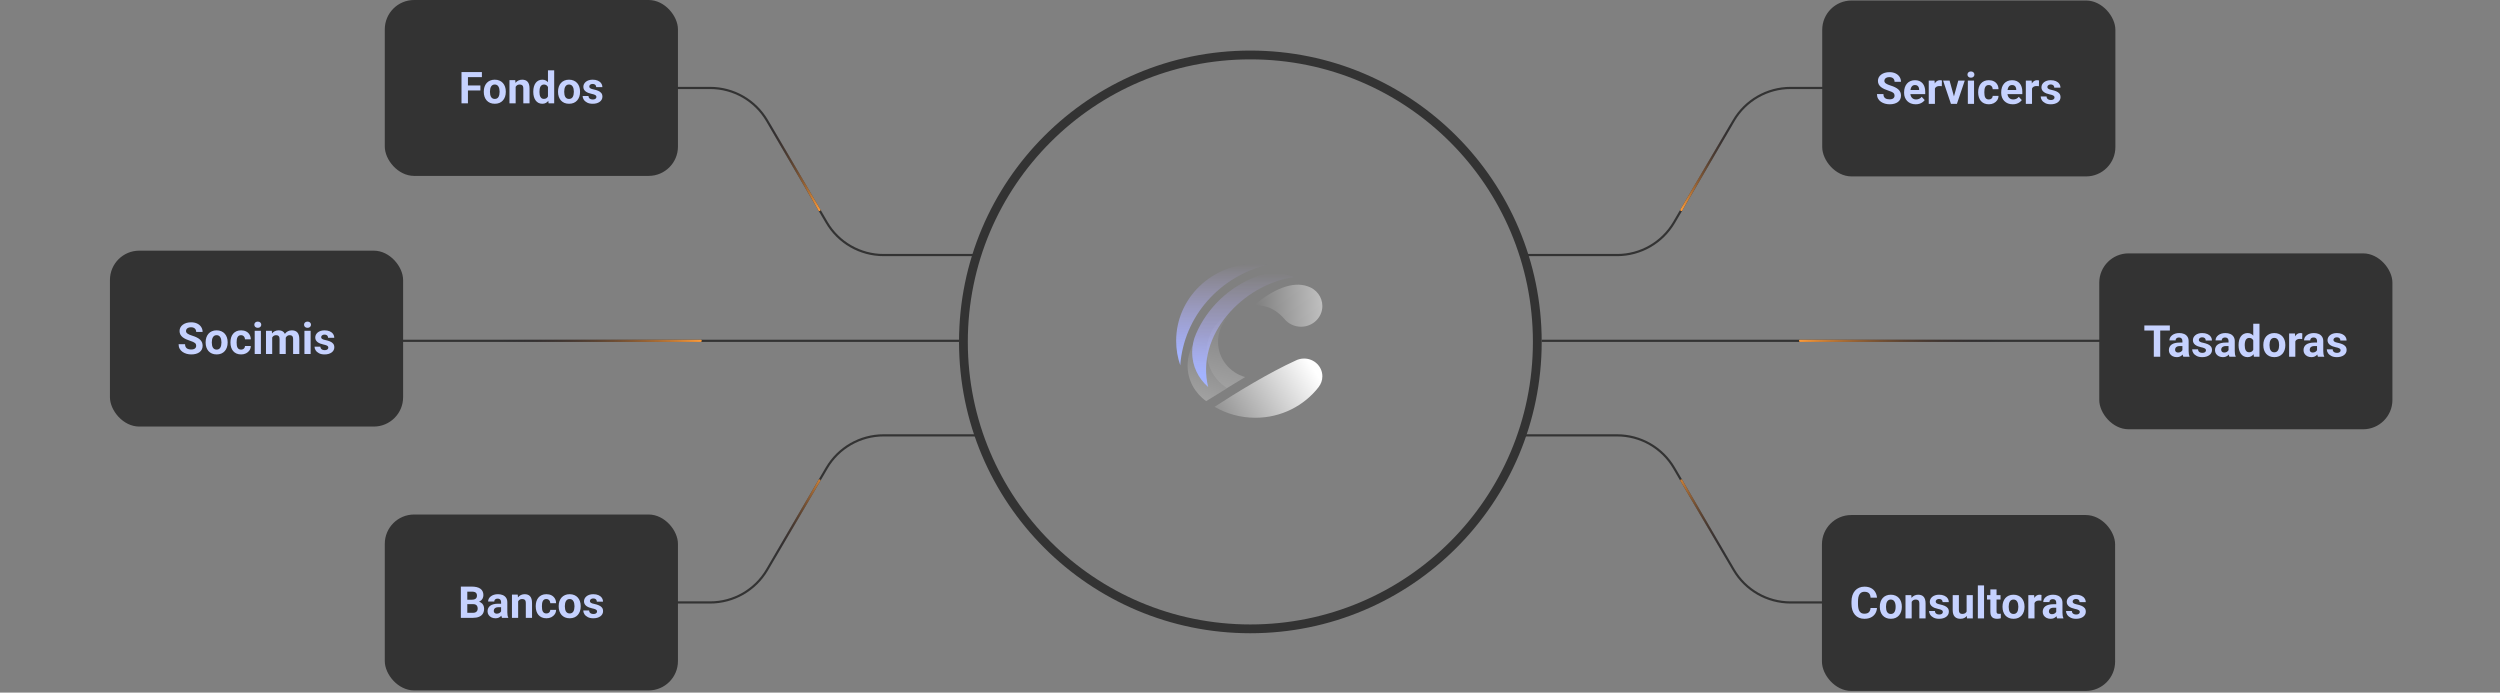 <?xml version="1.0" encoding="UTF-8"?>
<svg xmlns="http://www.w3.org/2000/svg" width="1137" height="315" viewBox="0 0 1137 315" fill="none">
  <rect x="0" y="0" width="1137" height="315" fill="#808080" stroke="none"/>
  <circle cx="568.664" cy="155.5" r="130.5" stroke="#333333" stroke-width="4"></circle>
  <path d="M599.698 176.051C600.774 174.69 601.412 172.987 601.412 171.139C601.412 166.68 597.69 163.064 593.1 163.064C591.735 163.064 590.447 163.384 589.31 163.951C577.144 169.494 562.478 178.431 552.391 185.014C557.807 188.179 564.151 189.999 570.933 189.999C582.695 189.999 593.142 184.522 599.716 176.049C599.716 176.049 599.71 176.05 599.698 176.051Z" fill="url(#paint0_linear_14181_457)"></path>
  <path opacity="0.5" d="M584.07 144.977C585.845 147.181 588.609 148.598 591.712 148.598C597.069 148.598 601.41 144.38 601.41 139.177C601.41 135.044 598.671 131.532 594.858 130.263C587.769 127.675 578.926 131.677 570.238 138.842H570.449C573.376 138.839 578.62 138.831 584.07 144.977Z" fill="url(#paint1_linear_14181_457)"></path>
  <path opacity="0.3" d="M558.051 176.598C552.459 173.018 548.768 166.863 548.768 159.871C548.768 155.287 550.354 151.064 553.022 147.689C545.452 150.651 540.109 157.849 540.109 166.263C540.109 172.911 543.444 178.8 548.578 182.442L558.051 176.598Z" fill="url(#paint2_linear_14181_457)"></path>
  <path opacity="0.3" d="M557.982 176.55C552.43 172.964 548.773 166.832 548.773 159.87C548.773 150.995 554.72 143.471 562.952 140.847C557.601 143.665 553.969 149.169 553.969 155.497C553.969 163.071 559.174 169.464 566.298 171.485L557.982 176.55Z" fill="url(#paint3_linear_14181_457)"></path>
  <path d="M576.559 120.424C574.727 120.145 572.848 120 570.935 120C551.041 120 534.914 135.666 534.914 154.991C534.914 158.887 535.57 162.634 536.78 166.135C538.413 143.857 554.832 125.549 576.559 120.424Z" fill="url(#paint4_linear_14181_457)"></path>
  <path d="M588.509 126.016C564.921 129.446 543.715 152.706 549.477 176.018C545.003 172.137 542.188 166.491 542.188 160.205C542.188 157.219 542.822 154.373 543.969 151.796C549.089 139.999 558.91 130.6 571.156 125.815C573.752 124.757 576.603 124.172 579.594 124.172C582.769 124.172 585.786 124.831 588.509 126.016Z" fill="url(#paint5_linear_14181_457)"></path>
  <path d="M216.164 40H322.966C333.618 40 343.472 45.649 348.854 54.842L375.974 101.158C381.356 110.351 391.21 116 401.863 116H444.164" stroke="#333333"></path>
  <path d="M216.164 274H322.966C333.618 274 343.472 268.351 348.854 259.158L375.974 212.842C381.356 203.649 391.21 198 401.863 198H444.164" stroke="#333333"></path>
  <path d="M52 155L436.164 155" stroke="#333333"></path>
  <path d="M372.664 95.5L350.164 57" stroke="url(#paint6_linear_14181_457)" stroke-linecap="round"></path>
  <path d="M372.664 218.5L348.664 259.5" stroke="url(#paint7_linear_14181_457)" stroke-linecap="round"></path>
  <path d="M318.664 155L226.664 155" stroke="url(#paint8_linear_14181_457)" stroke-linecap="round"></path>
  <rect x="175" width="133.333" height="80" rx="13.333" fill="#333333"></rect>
  <path d="M212.818 32.781V47H209.889V32.781H212.818ZM218.482 38.855V41.141H212.018V38.855H218.482ZM219.166 32.781V35.076H212.018V32.781H219.166ZM220.025 41.824V41.619C220.025 40.844 220.136 40.132 220.357 39.48C220.579 38.823 220.901 38.253 221.324 37.772C221.747 37.29 222.268 36.915 222.887 36.648C223.505 36.375 224.215 36.238 225.016 36.238C225.816 36.238 226.529 36.375 227.154 36.648C227.779 36.915 228.303 37.29 228.727 37.772C229.156 38.253 229.482 38.823 229.703 39.48C229.924 40.132 230.035 40.844 230.035 41.619V41.824C230.035 42.592 229.924 43.305 229.703 43.963C229.482 44.614 229.156 45.184 228.727 45.672C228.303 46.154 227.783 46.528 227.164 46.795C226.546 47.062 225.836 47.195 225.035 47.195C224.234 47.195 223.521 47.062 222.896 46.795C222.278 46.528 221.754 46.154 221.324 45.672C220.901 45.184 220.579 44.614 220.357 43.963C220.136 43.305 220.025 42.592 220.025 41.824ZM222.838 41.619V41.824C222.838 42.267 222.877 42.68 222.955 43.065C223.033 43.449 223.157 43.787 223.326 44.08C223.502 44.367 223.73 44.591 224.01 44.754C224.29 44.917 224.632 44.998 225.035 44.998C225.426 44.998 225.761 44.917 226.041 44.754C226.321 44.591 226.546 44.367 226.715 44.08C226.884 43.787 227.008 43.449 227.086 43.065C227.171 42.68 227.213 42.267 227.213 41.824V41.619C227.213 41.19 227.171 40.786 227.086 40.408C227.008 40.024 226.881 39.685 226.705 39.393C226.536 39.093 226.311 38.859 226.031 38.69C225.751 38.52 225.413 38.435 225.016 38.435C224.618 38.435 224.28 38.52 224 38.69C223.727 38.859 223.502 39.093 223.326 39.393C223.157 39.685 223.033 40.024 222.955 40.408C222.877 40.786 222.838 41.19 222.838 41.619ZM234.518 38.69V47H231.705V36.434H234.342L234.518 38.69ZM234.107 41.346H233.346C233.346 40.565 233.447 39.861 233.648 39.236C233.85 38.605 234.133 38.068 234.498 37.625C234.863 37.176 235.296 36.834 235.797 36.6C236.305 36.359 236.871 36.238 237.496 36.238C237.991 36.238 238.443 36.31 238.854 36.453C239.264 36.596 239.615 36.824 239.908 37.137C240.208 37.449 240.436 37.863 240.592 38.377C240.755 38.891 240.836 39.52 240.836 40.262V47H238.004V40.252C238.004 39.783 237.939 39.419 237.809 39.158C237.678 38.898 237.486 38.715 237.232 38.611C236.985 38.501 236.679 38.445 236.314 38.445C235.937 38.445 235.608 38.52 235.328 38.67C235.055 38.82 234.827 39.028 234.645 39.295C234.469 39.555 234.335 39.861 234.244 40.213C234.153 40.565 234.107 40.942 234.107 41.346ZM249.215 44.695V32H252.047V47H249.498L249.215 44.695ZM242.535 41.844V41.639C242.535 40.831 242.626 40.099 242.809 39.441C242.991 38.777 243.258 38.208 243.609 37.732C243.961 37.257 244.394 36.889 244.908 36.629C245.423 36.368 246.008 36.238 246.666 36.238C247.285 36.238 247.825 36.368 248.287 36.629C248.756 36.889 249.153 37.26 249.479 37.742C249.811 38.217 250.077 38.781 250.279 39.432C250.481 40.076 250.628 40.783 250.719 41.551V42C250.628 42.736 250.481 43.419 250.279 44.051C250.077 44.682 249.811 45.236 249.479 45.711C249.153 46.18 248.756 46.544 248.287 46.805C247.818 47.065 247.271 47.195 246.646 47.195C245.989 47.195 245.403 47.062 244.889 46.795C244.381 46.528 243.951 46.154 243.6 45.672C243.255 45.19 242.991 44.624 242.809 43.973C242.626 43.322 242.535 42.612 242.535 41.844ZM245.348 41.639V41.844C245.348 42.28 245.38 42.687 245.445 43.065C245.517 43.442 245.631 43.777 245.787 44.07C245.95 44.357 246.158 44.581 246.412 44.744C246.673 44.9 246.988 44.978 247.359 44.978C247.841 44.978 248.238 44.871 248.551 44.656C248.863 44.435 249.101 44.132 249.264 43.748C249.433 43.364 249.531 42.921 249.557 42.42V41.141C249.537 40.73 249.479 40.363 249.381 40.037C249.29 39.705 249.153 39.422 248.971 39.188C248.795 38.953 248.574 38.771 248.307 38.641C248.046 38.51 247.737 38.445 247.379 38.445C247.014 38.445 246.702 38.53 246.441 38.699C246.181 38.862 245.969 39.087 245.807 39.373C245.65 39.66 245.533 39.998 245.455 40.389C245.383 40.773 245.348 41.19 245.348 41.639ZM253.795 41.824V41.619C253.795 40.844 253.906 40.132 254.127 39.48C254.348 38.823 254.671 38.253 255.094 37.772C255.517 37.29 256.038 36.915 256.656 36.648C257.275 36.375 257.984 36.238 258.785 36.238C259.586 36.238 260.299 36.375 260.924 36.648C261.549 36.915 262.073 37.29 262.496 37.772C262.926 38.253 263.251 38.823 263.473 39.48C263.694 40.132 263.805 40.844 263.805 41.619V41.824C263.805 42.592 263.694 43.305 263.473 43.963C263.251 44.614 262.926 45.184 262.496 45.672C262.073 46.154 261.552 46.528 260.934 46.795C260.315 47.062 259.605 47.195 258.805 47.195C258.004 47.195 257.291 47.062 256.666 46.795C256.048 46.528 255.523 46.154 255.094 45.672C254.671 45.184 254.348 44.614 254.127 43.963C253.906 43.305 253.795 42.592 253.795 41.824ZM256.607 41.619V41.824C256.607 42.267 256.646 42.68 256.725 43.065C256.803 43.449 256.926 43.787 257.096 44.08C257.271 44.367 257.499 44.591 257.779 44.754C258.059 44.917 258.401 44.998 258.805 44.998C259.195 44.998 259.531 44.917 259.811 44.754C260.09 44.591 260.315 44.367 260.484 44.08C260.654 43.787 260.777 43.449 260.855 43.065C260.94 42.68 260.982 42.267 260.982 41.824V41.619C260.982 41.19 260.94 40.786 260.855 40.408C260.777 40.024 260.65 39.685 260.475 39.393C260.305 39.093 260.081 38.859 259.801 38.69C259.521 38.52 259.182 38.435 258.785 38.435C258.388 38.435 258.049 38.52 257.77 38.69C257.496 38.859 257.271 39.093 257.096 39.393C256.926 39.685 256.803 40.024 256.725 40.408C256.646 40.786 256.607 41.19 256.607 41.619ZM271.246 44.08C271.246 43.878 271.188 43.696 271.07 43.533C270.953 43.37 270.735 43.221 270.416 43.084C270.104 42.941 269.651 42.81 269.059 42.693C268.525 42.576 268.027 42.43 267.564 42.254C267.109 42.072 266.712 41.853 266.373 41.6C266.041 41.346 265.781 41.046 265.592 40.701C265.403 40.35 265.309 39.949 265.309 39.5C265.309 39.057 265.403 38.641 265.592 38.25C265.787 37.859 266.064 37.514 266.422 37.215C266.786 36.909 267.229 36.671 267.75 36.502C268.277 36.326 268.87 36.238 269.527 36.238C270.445 36.238 271.233 36.385 271.891 36.678C272.555 36.971 273.062 37.374 273.414 37.889C273.772 38.397 273.951 38.976 273.951 39.627H271.139C271.139 39.353 271.08 39.109 270.963 38.895C270.852 38.673 270.676 38.501 270.436 38.377C270.201 38.247 269.895 38.182 269.518 38.182C269.205 38.182 268.935 38.237 268.707 38.348C268.479 38.452 268.303 38.595 268.18 38.777C268.062 38.953 268.004 39.148 268.004 39.363C268.004 39.526 268.036 39.672 268.102 39.803C268.173 39.926 268.287 40.04 268.443 40.145C268.6 40.249 268.801 40.346 269.049 40.438C269.303 40.522 269.615 40.6 269.986 40.672C270.748 40.828 271.428 41.033 272.027 41.287C272.626 41.535 273.102 41.873 273.453 42.303C273.805 42.726 273.98 43.283 273.98 43.973C273.98 44.441 273.876 44.871 273.668 45.262C273.46 45.652 273.16 45.994 272.77 46.287C272.379 46.574 271.91 46.798 271.363 46.961C270.823 47.117 270.214 47.195 269.537 47.195C268.554 47.195 267.721 47.02 267.037 46.668C266.36 46.316 265.846 45.87 265.494 45.33C265.149 44.783 264.977 44.223 264.977 43.65H267.643C267.656 44.035 267.753 44.344 267.936 44.578C268.124 44.812 268.362 44.982 268.648 45.086C268.941 45.19 269.257 45.242 269.596 45.242C269.96 45.242 270.263 45.193 270.504 45.096C270.745 44.992 270.927 44.855 271.051 44.685C271.181 44.51 271.246 44.308 271.246 44.08Z" fill="#C6D2FF"></path>
  <rect x="50" y="114" width="133.333" height="80" rx="13.333" fill="#333333"></rect>
  <path d="M89.225 157.279C89.225 157.025 89.186 156.798 89.107 156.596C89.036 156.387 88.899 156.199 88.697 156.029C88.495 155.854 88.212 155.681 87.848 155.512C87.483 155.342 87.011 155.167 86.432 154.984C85.787 154.776 85.175 154.542 84.596 154.281C84.023 154.021 83.515 153.718 83.072 153.373C82.636 153.021 82.291 152.615 82.037 152.152C81.79 151.69 81.666 151.153 81.666 150.541C81.666 149.949 81.796 149.411 82.057 148.93C82.317 148.441 82.682 148.025 83.15 147.68C83.619 147.328 84.172 147.058 84.811 146.869C85.455 146.68 86.162 146.586 86.93 146.586C87.978 146.586 88.893 146.775 89.674 147.152C90.455 147.53 91.061 148.048 91.49 148.705C91.926 149.363 92.144 150.115 92.144 150.961H89.234C89.234 150.544 89.147 150.18 88.971 149.867C88.801 149.548 88.541 149.298 88.189 149.115C87.844 148.933 87.408 148.842 86.881 148.842C86.373 148.842 85.95 148.92 85.611 149.076C85.273 149.226 85.019 149.431 84.85 149.691C84.68 149.945 84.596 150.232 84.596 150.551C84.596 150.792 84.654 151.01 84.772 151.205C84.895 151.4 85.078 151.583 85.318 151.752C85.559 151.921 85.856 152.081 86.207 152.23C86.559 152.38 86.966 152.527 87.428 152.67C88.203 152.904 88.883 153.168 89.469 153.461C90.061 153.754 90.556 154.083 90.953 154.447C91.35 154.812 91.65 155.225 91.852 155.688C92.053 156.15 92.154 156.674 92.154 157.26C92.154 157.878 92.034 158.432 91.793 158.92C91.552 159.408 91.204 159.822 90.748 160.16C90.292 160.499 89.749 160.756 89.117 160.932C88.486 161.107 87.779 161.195 86.998 161.195C86.295 161.195 85.602 161.104 84.918 160.922C84.234 160.733 83.613 160.45 83.053 160.072C82.499 159.695 82.057 159.213 81.725 158.627C81.393 158.041 81.227 157.348 81.227 156.547H84.166C84.166 156.99 84.234 157.364 84.371 157.67C84.508 157.976 84.7 158.223 84.947 158.412C85.201 158.601 85.501 158.738 85.846 158.822C86.197 158.907 86.581 158.949 86.998 158.949C87.506 158.949 87.922 158.878 88.248 158.734C88.58 158.591 88.824 158.393 88.981 158.139C89.143 157.885 89.225 157.598 89.225 157.279ZM93.522 155.824V155.619C93.522 154.844 93.632 154.132 93.853 153.48C94.075 152.823 94.397 152.253 94.82 151.771C95.243 151.29 95.764 150.915 96.383 150.648C97.001 150.375 97.711 150.238 98.512 150.238C99.312 150.238 100.025 150.375 100.65 150.648C101.275 150.915 101.799 151.29 102.223 151.771C102.652 152.253 102.978 152.823 103.199 153.48C103.421 154.132 103.531 154.844 103.531 155.619V155.824C103.531 156.592 103.421 157.305 103.199 157.963C102.978 158.614 102.652 159.184 102.223 159.672C101.799 160.154 101.279 160.528 100.66 160.795C100.042 161.062 99.332 161.195 98.531 161.195C97.731 161.195 97.018 161.062 96.393 160.795C95.774 160.528 95.25 160.154 94.82 159.672C94.397 159.184 94.075 158.614 93.853 157.963C93.632 157.305 93.522 156.592 93.522 155.824ZM96.334 155.619V155.824C96.334 156.267 96.373 156.68 96.451 157.064C96.529 157.449 96.653 157.787 96.822 158.08C96.998 158.367 97.226 158.591 97.506 158.754C97.786 158.917 98.128 158.998 98.531 158.998C98.922 158.998 99.257 158.917 99.537 158.754C99.817 158.591 100.042 158.367 100.211 158.08C100.38 157.787 100.504 157.449 100.582 157.064C100.667 156.68 100.709 156.267 100.709 155.824V155.619C100.709 155.189 100.667 154.786 100.582 154.408C100.504 154.024 100.377 153.686 100.201 153.393C100.032 153.093 99.807 152.859 99.527 152.689C99.247 152.52 98.909 152.436 98.512 152.436C98.115 152.436 97.776 152.52 97.496 152.689C97.223 152.859 96.998 153.093 96.822 153.393C96.653 153.686 96.529 154.024 96.451 154.408C96.373 154.786 96.334 155.189 96.334 155.619ZM109.625 158.998C109.97 158.998 110.276 158.933 110.543 158.803C110.81 158.666 111.018 158.477 111.168 158.236C111.324 157.989 111.406 157.699 111.412 157.367H114.059C114.052 158.109 113.854 158.77 113.463 159.35C113.072 159.923 112.548 160.375 111.891 160.707C111.233 161.033 110.497 161.195 109.684 161.195C108.863 161.195 108.147 161.059 107.535 160.785C106.93 160.512 106.425 160.134 106.021 159.652C105.618 159.164 105.315 158.598 105.113 157.953C104.911 157.302 104.811 156.605 104.811 155.863V155.58C104.811 154.831 104.911 154.135 105.113 153.49C105.315 152.839 105.618 152.273 106.021 151.791C106.425 151.303 106.93 150.922 107.535 150.648C108.141 150.375 108.85 150.238 109.664 150.238C110.53 150.238 111.288 150.404 111.939 150.736C112.597 151.068 113.111 151.544 113.482 152.162C113.86 152.774 114.052 153.5 114.059 154.34H111.412C111.406 153.988 111.331 153.669 111.188 153.383C111.051 153.096 110.849 152.868 110.582 152.699C110.322 152.523 109.999 152.436 109.615 152.436C109.205 152.436 108.87 152.523 108.609 152.699C108.349 152.868 108.147 153.103 108.004 153.402C107.861 153.695 107.76 154.031 107.701 154.408C107.649 154.779 107.623 155.17 107.623 155.58V155.863C107.623 156.273 107.649 156.667 107.701 157.045C107.753 157.423 107.851 157.758 107.994 158.051C108.144 158.344 108.349 158.575 108.609 158.744C108.87 158.913 109.208 158.998 109.625 158.998ZM118.658 150.434V161H115.836V150.434H118.658ZM115.66 147.68C115.66 147.27 115.803 146.931 116.09 146.664C116.376 146.397 116.76 146.264 117.242 146.264C117.717 146.264 118.098 146.397 118.385 146.664C118.678 146.931 118.824 147.27 118.824 147.68C118.824 148.09 118.678 148.428 118.385 148.695C118.098 148.962 117.717 149.096 117.242 149.096C116.76 149.096 116.376 148.962 116.09 148.695C115.803 148.428 115.66 148.09 115.66 147.68ZM123.795 152.621V161H120.973V150.434H123.619L123.795 152.621ZM123.404 155.346H122.623C122.623 154.61 122.711 153.933 122.887 153.314C123.069 152.689 123.333 152.149 123.678 151.693C124.029 151.231 124.462 150.873 124.977 150.619C125.491 150.365 126.087 150.238 126.764 150.238C127.232 150.238 127.662 150.31 128.053 150.453C128.443 150.59 128.779 150.808 129.059 151.107C129.345 151.4 129.566 151.785 129.723 152.26C129.879 152.729 129.957 153.292 129.957 153.949V161H127.145V154.262C127.145 153.78 127.079 153.409 126.949 153.148C126.819 152.888 126.633 152.706 126.393 152.602C126.158 152.497 125.875 152.445 125.543 152.445C125.178 152.445 124.859 152.52 124.586 152.67C124.319 152.82 124.098 153.028 123.922 153.295C123.746 153.555 123.616 153.861 123.531 154.213C123.447 154.564 123.404 154.942 123.404 155.346ZM129.693 155.023L128.688 155.15C128.688 154.46 128.772 153.819 128.941 153.227C129.117 152.634 129.374 152.113 129.713 151.664C130.058 151.215 130.484 150.867 130.992 150.619C131.5 150.365 132.086 150.238 132.75 150.238C133.258 150.238 133.72 150.313 134.137 150.463C134.553 150.606 134.908 150.837 135.201 151.156C135.501 151.469 135.729 151.879 135.885 152.387C136.048 152.895 136.129 153.516 136.129 154.252V161H133.307V154.252C133.307 153.764 133.242 153.393 133.111 153.139C132.988 152.878 132.805 152.699 132.564 152.602C132.33 152.497 132.05 152.445 131.725 152.445C131.386 152.445 131.09 152.514 130.836 152.65C130.582 152.781 130.37 152.963 130.201 153.197C130.032 153.432 129.905 153.705 129.82 154.018C129.736 154.324 129.693 154.659 129.693 155.023ZM141.275 150.434V161H138.453V150.434H141.275ZM138.277 147.68C138.277 147.27 138.421 146.931 138.707 146.664C138.993 146.397 139.378 146.264 139.859 146.264C140.335 146.264 140.715 146.397 141.002 146.664C141.295 146.931 141.441 147.27 141.441 147.68C141.441 148.09 141.295 148.428 141.002 148.695C140.715 148.962 140.335 149.096 139.859 149.096C139.378 149.096 138.993 148.962 138.707 148.695C138.421 148.428 138.277 148.09 138.277 147.68ZM149.312 158.08C149.312 157.878 149.254 157.696 149.137 157.533C149.02 157.37 148.801 157.221 148.482 157.084C148.17 156.941 147.717 156.811 147.125 156.693C146.591 156.576 146.093 156.43 145.631 156.254C145.175 156.072 144.778 155.854 144.439 155.6C144.107 155.346 143.847 155.046 143.658 154.701C143.469 154.35 143.375 153.949 143.375 153.5C143.375 153.057 143.469 152.641 143.658 152.25C143.854 151.859 144.13 151.514 144.488 151.215C144.853 150.909 145.296 150.671 145.816 150.502C146.344 150.326 146.936 150.238 147.594 150.238C148.512 150.238 149.299 150.385 149.957 150.678C150.621 150.971 151.129 151.374 151.48 151.889C151.839 152.396 152.018 152.976 152.018 153.627H149.205C149.205 153.354 149.146 153.109 149.029 152.895C148.919 152.673 148.743 152.501 148.502 152.377C148.268 152.247 147.962 152.182 147.584 152.182C147.271 152.182 147.001 152.237 146.773 152.348C146.546 152.452 146.37 152.595 146.246 152.777C146.129 152.953 146.07 153.148 146.07 153.363C146.07 153.526 146.103 153.673 146.168 153.803C146.24 153.926 146.354 154.04 146.51 154.145C146.666 154.249 146.868 154.346 147.115 154.438C147.369 154.522 147.682 154.6 148.053 154.672C148.814 154.828 149.495 155.033 150.094 155.287C150.693 155.535 151.168 155.873 151.52 156.303C151.871 156.726 152.047 157.283 152.047 157.973C152.047 158.441 151.943 158.871 151.734 159.262C151.526 159.652 151.227 159.994 150.836 160.287C150.445 160.574 149.977 160.798 149.43 160.961C148.889 161.117 148.281 161.195 147.604 161.195C146.62 161.195 145.787 161.02 145.104 160.668C144.426 160.316 143.912 159.87 143.561 159.33C143.215 158.783 143.043 158.223 143.043 157.65H145.709C145.722 158.035 145.82 158.344 146.002 158.578C146.191 158.812 146.428 158.982 146.715 159.086C147.008 159.19 147.324 159.242 147.662 159.242C148.027 159.242 148.329 159.193 148.57 159.096C148.811 158.992 148.993 158.855 149.117 158.686C149.247 158.51 149.312 158.308 149.312 158.08Z" fill="#C6D2FF"></path>
  <rect x="175" y="234" width="133.333" height="80" rx="13.333" fill="#333333"></rect>
  <path d="M215.162 274.76H211.51L211.49 272.748H214.557C215.097 272.748 215.54 272.68 215.885 272.543C216.23 272.4 216.487 272.195 216.656 271.928C216.832 271.654 216.92 271.322 216.92 270.932C216.92 270.489 216.835 270.131 216.666 269.857C216.503 269.584 216.246 269.385 215.895 269.262C215.549 269.138 215.104 269.076 214.557 269.076H212.525V281H209.596V266.781H214.557C215.383 266.781 216.122 266.859 216.773 267.016C217.431 267.172 217.988 267.41 218.443 267.729C218.899 268.048 219.247 268.451 219.488 268.939C219.729 269.421 219.85 269.994 219.85 270.658C219.85 271.244 219.716 271.785 219.449 272.279C219.189 272.774 218.775 273.178 218.209 273.49C217.649 273.803 216.917 273.975 216.012 274.008L215.162 274.76ZM215.035 281H210.709L211.852 278.715H215.035C215.549 278.715 215.969 278.633 216.295 278.471C216.62 278.301 216.861 278.074 217.018 277.787C217.174 277.501 217.252 277.172 217.252 276.801C217.252 276.384 217.18 276.023 217.037 275.717C216.9 275.411 216.679 275.176 216.373 275.014C216.067 274.844 215.663 274.76 215.162 274.76H212.34L212.359 272.748H215.875L216.549 273.539C217.415 273.526 218.111 273.679 218.639 273.998C219.173 274.311 219.56 274.717 219.801 275.219C220.048 275.72 220.172 276.257 220.172 276.83C220.172 277.742 219.973 278.51 219.576 279.135C219.179 279.753 218.596 280.219 217.828 280.531C217.066 280.844 216.135 281 215.035 281ZM227.896 278.617V273.91C227.896 273.572 227.841 273.282 227.73 273.041C227.62 272.794 227.447 272.602 227.213 272.465C226.985 272.328 226.689 272.26 226.324 272.26C226.012 272.26 225.742 272.315 225.514 272.426C225.286 272.53 225.11 272.683 224.986 272.885C224.863 273.08 224.801 273.311 224.801 273.578H221.988C221.988 273.129 222.092 272.702 222.301 272.299C222.509 271.895 222.812 271.54 223.209 271.234C223.606 270.922 224.078 270.678 224.625 270.502C225.178 270.326 225.797 270.238 226.48 270.238C227.301 270.238 228.03 270.375 228.668 270.648C229.306 270.922 229.807 271.332 230.172 271.879C230.543 272.426 230.729 273.109 230.729 273.93V278.451C230.729 279.031 230.764 279.506 230.836 279.877C230.908 280.242 231.012 280.561 231.148 280.834V281H228.307C228.17 280.714 228.066 280.355 227.994 279.926C227.929 279.49 227.896 279.053 227.896 278.617ZM228.268 274.564L228.287 276.156H226.715C226.344 276.156 226.021 276.199 225.748 276.283C225.475 276.368 225.25 276.488 225.074 276.645C224.898 276.794 224.768 276.97 224.684 277.172C224.605 277.374 224.566 277.595 224.566 277.836C224.566 278.077 224.622 278.295 224.732 278.49C224.843 278.679 225.003 278.829 225.211 278.939C225.419 279.044 225.663 279.096 225.943 279.096C226.367 279.096 226.734 279.011 227.047 278.842C227.359 278.673 227.6 278.464 227.77 278.217C227.945 277.969 228.036 277.735 228.043 277.514L228.785 278.705C228.681 278.972 228.538 279.249 228.355 279.535C228.18 279.822 227.955 280.092 227.682 280.346C227.408 280.593 227.079 280.798 226.695 280.961C226.311 281.117 225.855 281.195 225.328 281.195C224.658 281.195 224.049 281.062 223.502 280.795C222.962 280.521 222.532 280.147 222.213 279.672C221.9 279.19 221.744 278.643 221.744 278.031C221.744 277.478 221.848 276.986 222.057 276.557C222.265 276.127 222.571 275.766 222.975 275.473C223.385 275.173 223.896 274.949 224.508 274.799C225.12 274.643 225.829 274.564 226.637 274.564H228.268ZM235.65 272.689V281H232.838V270.434H235.475L235.65 272.689ZM235.24 275.346H234.479C234.479 274.564 234.579 273.861 234.781 273.236C234.983 272.605 235.266 272.068 235.631 271.625C235.995 271.176 236.428 270.834 236.93 270.6C237.438 270.359 238.004 270.238 238.629 270.238C239.124 270.238 239.576 270.31 239.986 270.453C240.396 270.596 240.748 270.824 241.041 271.137C241.34 271.449 241.568 271.863 241.725 272.377C241.887 272.891 241.969 273.52 241.969 274.262V281H239.137V274.252C239.137 273.783 239.072 273.419 238.941 273.158C238.811 272.898 238.619 272.715 238.365 272.611C238.118 272.501 237.812 272.445 237.447 272.445C237.07 272.445 236.741 272.52 236.461 272.67C236.188 272.82 235.96 273.028 235.777 273.295C235.602 273.555 235.468 273.861 235.377 274.213C235.286 274.564 235.24 274.942 235.24 275.346ZM248.473 278.998C248.818 278.998 249.124 278.933 249.391 278.803C249.658 278.666 249.866 278.477 250.016 278.236C250.172 277.989 250.253 277.699 250.26 277.367H252.906C252.9 278.109 252.701 278.77 252.311 279.35C251.92 279.923 251.396 280.375 250.738 280.707C250.081 281.033 249.345 281.195 248.531 281.195C247.711 281.195 246.995 281.059 246.383 280.785C245.777 280.512 245.273 280.134 244.869 279.652C244.465 279.164 244.163 278.598 243.961 277.953C243.759 277.302 243.658 276.605 243.658 275.863V275.58C243.658 274.831 243.759 274.135 243.961 273.49C244.163 272.839 244.465 272.273 244.869 271.791C245.273 271.303 245.777 270.922 246.383 270.648C246.988 270.375 247.698 270.238 248.512 270.238C249.378 270.238 250.136 270.404 250.787 270.736C251.445 271.068 251.959 271.544 252.33 272.162C252.708 272.774 252.9 273.5 252.906 274.34H250.26C250.253 273.988 250.178 273.669 250.035 273.383C249.898 273.096 249.697 272.868 249.43 272.699C249.169 272.523 248.847 272.436 248.463 272.436C248.053 272.436 247.717 272.523 247.457 272.699C247.197 272.868 246.995 273.103 246.852 273.402C246.708 273.695 246.607 274.031 246.549 274.408C246.497 274.779 246.471 275.17 246.471 275.58V275.863C246.471 276.273 246.497 276.667 246.549 277.045C246.601 277.423 246.699 277.758 246.842 278.051C246.992 278.344 247.197 278.575 247.457 278.744C247.717 278.913 248.056 278.998 248.473 278.998ZM254.088 275.824V275.619C254.088 274.844 254.199 274.132 254.42 273.48C254.641 272.823 254.964 272.253 255.387 271.771C255.81 271.29 256.331 270.915 256.949 270.648C257.568 270.375 258.277 270.238 259.078 270.238C259.879 270.238 260.592 270.375 261.217 270.648C261.842 270.915 262.366 271.29 262.789 271.771C263.219 272.253 263.544 272.823 263.766 273.48C263.987 274.132 264.098 274.844 264.098 275.619V275.824C264.098 276.592 263.987 277.305 263.766 277.963C263.544 278.614 263.219 279.184 262.789 279.672C262.366 280.154 261.845 280.528 261.227 280.795C260.608 281.062 259.898 281.195 259.098 281.195C258.297 281.195 257.584 281.062 256.959 280.795C256.34 280.528 255.816 280.154 255.387 279.672C254.964 279.184 254.641 278.614 254.42 277.963C254.199 277.305 254.088 276.592 254.088 275.824ZM256.9 275.619V275.824C256.9 276.267 256.939 276.68 257.018 277.064C257.096 277.449 257.219 277.787 257.389 278.08C257.564 278.367 257.792 278.591 258.072 278.754C258.352 278.917 258.694 278.998 259.098 278.998C259.488 278.998 259.824 278.917 260.104 278.754C260.383 278.591 260.608 278.367 260.777 278.08C260.947 277.787 261.07 277.449 261.148 277.064C261.233 276.68 261.275 276.267 261.275 275.824V275.619C261.275 275.189 261.233 274.786 261.148 274.408C261.07 274.024 260.943 273.686 260.768 273.393C260.598 273.093 260.374 272.859 260.094 272.689C259.814 272.52 259.475 272.436 259.078 272.436C258.681 272.436 258.342 272.52 258.062 272.689C257.789 272.859 257.564 273.093 257.389 273.393C257.219 273.686 257.096 274.024 257.018 274.408C256.939 274.786 256.9 275.189 256.9 275.619ZM271.539 278.08C271.539 277.878 271.48 277.696 271.363 277.533C271.246 277.37 271.028 277.221 270.709 277.084C270.396 276.941 269.944 276.811 269.352 276.693C268.818 276.576 268.32 276.43 267.857 276.254C267.402 276.072 267.005 275.854 266.666 275.6C266.334 275.346 266.074 275.046 265.885 274.701C265.696 274.35 265.602 273.949 265.602 273.5C265.602 273.057 265.696 272.641 265.885 272.25C266.08 271.859 266.357 271.514 266.715 271.215C267.079 270.909 267.522 270.671 268.043 270.502C268.57 270.326 269.163 270.238 269.82 270.238C270.738 270.238 271.526 270.385 272.184 270.678C272.848 270.971 273.355 271.374 273.707 271.889C274.065 272.396 274.244 272.976 274.244 273.627H271.432C271.432 273.354 271.373 273.109 271.256 272.895C271.145 272.673 270.969 272.501 270.729 272.377C270.494 272.247 270.188 272.182 269.811 272.182C269.498 272.182 269.228 272.237 269 272.348C268.772 272.452 268.596 272.595 268.473 272.777C268.355 272.953 268.297 273.148 268.297 273.363C268.297 273.526 268.329 273.673 268.395 273.803C268.466 273.926 268.58 274.04 268.736 274.145C268.893 274.249 269.094 274.346 269.342 274.438C269.596 274.522 269.908 274.6 270.279 274.672C271.041 274.828 271.721 275.033 272.32 275.287C272.919 275.535 273.395 275.873 273.746 276.303C274.098 276.726 274.273 277.283 274.273 277.973C274.273 278.441 274.169 278.871 273.961 279.262C273.753 279.652 273.453 279.994 273.062 280.287C272.672 280.574 272.203 280.798 271.656 280.961C271.116 281.117 270.507 281.195 269.83 281.195C268.847 281.195 268.014 281.02 267.33 280.668C266.653 280.316 266.139 279.87 265.787 279.33C265.442 278.783 265.27 278.223 265.27 277.65H267.936C267.949 278.035 268.046 278.344 268.229 278.578C268.417 278.812 268.655 278.982 268.941 279.086C269.234 279.19 269.55 279.242 269.889 279.242C270.253 279.242 270.556 279.193 270.797 279.096C271.038 278.992 271.22 278.855 271.344 278.686C271.474 278.51 271.539 278.308 271.539 278.08Z" fill="#C6D2FF"></path>
  <path d="M921.168 40H814.366C803.714 40 793.86 45.649 788.478 54.842L761.358 101.158C755.976 110.351 746.122 116 735.469 116H693.168" stroke="#333333"></path>
  <path d="M921.168 274H814.366C803.714 274 793.86 268.351 788.478 259.158L761.358 212.842C755.976 203.649 746.122 198 735.469 198H693.168" stroke="#333333"></path>
  <path d="M1087 155L701.168 155" stroke="#333333"></path>
  <path d="M764.668 95.5L787.168 57" stroke="url(#paint9_linear_14181_457)" stroke-linecap="round"></path>
  <path d="M764.668 218.5L788.668 259.5" stroke="url(#paint10_linear_14181_457)" stroke-linecap="round"></path>
  <path d="M818.668 155L910.668 155" stroke="url(#paint11_linear_14181_457)" stroke-linecap="round"></path>
  <rect x="828.746" y="0.234" width="133.333" height="80" rx="13.333" fill="#333333"></rect>
  <path d="M861.643 43.514C861.643 43.26 861.604 43.032 861.525 42.83C861.454 42.622 861.317 42.433 861.115 42.264C860.913 42.088 860.63 41.915 860.266 41.746C859.901 41.577 859.429 41.401 858.85 41.219C858.205 41.01 857.593 40.776 857.014 40.516C856.441 40.255 855.933 39.953 855.49 39.607C855.054 39.256 854.709 38.849 854.455 38.387C854.208 37.925 854.084 37.387 854.084 36.775C854.084 36.183 854.214 35.646 854.475 35.164C854.735 34.676 855.1 34.259 855.568 33.914C856.037 33.562 856.59 33.292 857.229 33.103C857.873 32.915 858.579 32.82 859.348 32.82C860.396 32.82 861.311 33.009 862.092 33.387C862.873 33.764 863.479 34.282 863.908 34.94C864.344 35.597 864.562 36.349 864.562 37.195H861.652C861.652 36.779 861.564 36.414 861.389 36.102C861.219 35.783 860.959 35.532 860.607 35.35C860.262 35.167 859.826 35.076 859.299 35.076C858.791 35.076 858.368 35.154 858.029 35.31C857.691 35.46 857.437 35.665 857.268 35.926C857.098 36.18 857.014 36.466 857.014 36.785C857.014 37.026 857.072 37.244 857.189 37.44C857.313 37.635 857.495 37.817 857.736 37.986C857.977 38.156 858.273 38.315 858.625 38.465C858.977 38.615 859.383 38.761 859.846 38.904C860.62 39.139 861.301 39.402 861.887 39.695C862.479 39.988 862.974 40.317 863.371 40.682C863.768 41.046 864.068 41.46 864.27 41.922C864.471 42.384 864.572 42.908 864.572 43.494C864.572 44.113 864.452 44.666 864.211 45.154C863.97 45.643 863.622 46.056 863.166 46.395C862.71 46.733 862.167 46.99 861.535 47.166C860.904 47.342 860.197 47.43 859.416 47.43C858.713 47.43 858.02 47.339 857.336 47.156C856.652 46.967 856.031 46.684 855.471 46.307C854.917 45.929 854.475 45.447 854.143 44.861C853.811 44.275 853.645 43.582 853.645 42.781H856.584C856.584 43.224 856.652 43.598 856.789 43.904C856.926 44.21 857.118 44.458 857.365 44.647C857.619 44.835 857.919 44.972 858.264 45.057C858.615 45.141 858.999 45.184 859.416 45.184C859.924 45.184 860.34 45.112 860.666 44.969C860.998 44.825 861.242 44.627 861.398 44.373C861.561 44.119 861.643 43.833 861.643 43.514ZM871.252 47.43C870.432 47.43 869.696 47.3 869.045 47.039C868.394 46.772 867.84 46.404 867.385 45.935C866.936 45.467 866.59 44.923 866.35 44.305C866.109 43.68 865.988 43.016 865.988 42.312V41.922C865.988 41.121 866.102 40.389 866.33 39.725C866.558 39.06 866.883 38.484 867.307 37.996C867.736 37.508 868.257 37.133 868.869 36.873C869.481 36.606 870.171 36.473 870.939 36.473C871.688 36.473 872.352 36.596 872.932 36.844C873.511 37.091 873.996 37.443 874.387 37.898C874.784 38.354 875.083 38.901 875.285 39.539C875.487 40.171 875.588 40.874 875.588 41.648V42.82H867.189V40.945H872.824V40.73C872.824 40.34 872.753 39.992 872.609 39.685C872.473 39.373 872.264 39.126 871.984 38.943C871.704 38.761 871.346 38.67 870.91 38.67C870.539 38.67 870.22 38.751 869.953 38.914C869.686 39.077 869.468 39.305 869.299 39.598C869.136 39.891 869.012 40.236 868.928 40.633C868.85 41.023 868.811 41.453 868.811 41.922V42.312C868.811 42.736 868.869 43.126 868.986 43.484C869.11 43.842 869.283 44.152 869.504 44.412C869.732 44.672 870.005 44.874 870.324 45.018C870.65 45.161 871.018 45.232 871.428 45.232C871.936 45.232 872.408 45.135 872.844 44.94C873.286 44.738 873.667 44.435 873.986 44.031L875.354 45.516C875.132 45.835 874.829 46.141 874.445 46.434C874.068 46.727 873.612 46.967 873.078 47.156C872.544 47.339 871.936 47.43 871.252 47.43ZM880.002 38.973V47.234H877.189V36.668H879.836L880.002 38.973ZM883.186 36.6L883.137 39.207C883 39.188 882.834 39.171 882.639 39.158C882.45 39.139 882.277 39.129 882.121 39.129C881.724 39.129 881.379 39.181 881.086 39.285C880.799 39.383 880.559 39.529 880.363 39.725C880.174 39.92 880.031 40.158 879.934 40.438C879.842 40.717 879.79 41.036 879.777 41.395L879.211 41.219C879.211 40.535 879.279 39.907 879.416 39.334C879.553 38.755 879.751 38.25 880.012 37.82C880.279 37.391 880.604 37.059 880.988 36.824C881.372 36.59 881.812 36.473 882.307 36.473C882.463 36.473 882.622 36.486 882.785 36.512C882.948 36.531 883.081 36.56 883.186 36.6ZM888.283 45.184L890.627 36.668H893.566L890.002 47.234H888.225L888.283 45.184ZM886.672 36.668L889.025 45.193L889.074 47.234H887.287L883.723 36.668H886.672ZM897.795 36.668V47.234H894.973V36.668H897.795ZM894.797 33.914C894.797 33.504 894.94 33.165 895.227 32.898C895.513 32.632 895.897 32.498 896.379 32.498C896.854 32.498 897.235 32.632 897.521 32.898C897.814 33.165 897.961 33.504 897.961 33.914C897.961 34.324 897.814 34.663 897.521 34.93C897.235 35.197 896.854 35.33 896.379 35.33C895.897 35.33 895.513 35.197 895.227 34.93C894.94 34.663 894.797 34.324 894.797 33.914ZM904.484 45.232C904.829 45.232 905.135 45.167 905.402 45.037C905.669 44.9 905.878 44.712 906.027 44.471C906.184 44.223 906.265 43.934 906.271 43.602H908.918C908.911 44.344 908.713 45.005 908.322 45.584C907.932 46.157 907.408 46.609 906.75 46.941C906.092 47.267 905.357 47.43 904.543 47.43C903.723 47.43 903.007 47.293 902.395 47.02C901.789 46.746 901.285 46.368 900.881 45.887C900.477 45.398 900.174 44.832 899.973 44.188C899.771 43.536 899.67 42.84 899.67 42.098V41.815C899.67 41.066 899.771 40.369 899.973 39.725C900.174 39.074 900.477 38.507 900.881 38.025C901.285 37.537 901.789 37.156 902.395 36.883C903 36.609 903.71 36.473 904.523 36.473C905.389 36.473 906.148 36.639 906.799 36.971C907.456 37.303 907.971 37.778 908.342 38.397C908.719 39.008 908.911 39.734 908.918 40.574H906.271C906.265 40.223 906.19 39.904 906.047 39.617C905.91 39.331 905.708 39.103 905.441 38.934C905.181 38.758 904.859 38.67 904.475 38.67C904.064 38.67 903.729 38.758 903.469 38.934C903.208 39.103 903.007 39.337 902.863 39.637C902.72 39.93 902.619 40.265 902.561 40.643C902.508 41.014 902.482 41.404 902.482 41.815V42.098C902.482 42.508 902.508 42.902 902.561 43.279C902.613 43.657 902.71 43.992 902.854 44.285C903.003 44.578 903.208 44.809 903.469 44.978C903.729 45.148 904.068 45.232 904.484 45.232ZM915.412 47.43C914.592 47.43 913.856 47.3 913.205 47.039C912.554 46.772 912.001 46.404 911.545 45.935C911.096 45.467 910.751 44.923 910.51 44.305C910.269 43.68 910.148 43.016 910.148 42.312V41.922C910.148 41.121 910.262 40.389 910.49 39.725C910.718 39.06 911.044 38.484 911.467 37.996C911.896 37.508 912.417 37.133 913.029 36.873C913.641 36.606 914.331 36.473 915.1 36.473C915.848 36.473 916.512 36.596 917.092 36.844C917.671 37.091 918.156 37.443 918.547 37.898C918.944 38.354 919.243 38.901 919.445 39.539C919.647 40.171 919.748 40.874 919.748 41.648V42.82H911.35V40.945H916.984V40.73C916.984 40.34 916.913 39.992 916.77 39.685C916.633 39.373 916.424 39.126 916.145 38.943C915.865 38.761 915.507 38.67 915.07 38.67C914.699 38.67 914.38 38.751 914.113 38.914C913.846 39.077 913.628 39.305 913.459 39.598C913.296 39.891 913.173 40.236 913.088 40.633C913.01 41.023 912.971 41.453 912.971 41.922V42.312C912.971 42.736 913.029 43.126 913.146 43.484C913.27 43.842 913.443 44.152 913.664 44.412C913.892 44.672 914.165 44.874 914.484 45.018C914.81 45.161 915.178 45.232 915.588 45.232C916.096 45.232 916.568 45.135 917.004 44.94C917.447 44.738 917.827 44.435 918.146 44.031L919.514 45.516C919.292 45.835 918.99 46.141 918.605 46.434C918.228 46.727 917.772 46.967 917.238 47.156C916.704 47.339 916.096 47.43 915.412 47.43ZM924.162 38.973V47.234H921.35V36.668H923.996L924.162 38.973ZM927.346 36.6L927.297 39.207C927.16 39.188 926.994 39.171 926.799 39.158C926.61 39.139 926.438 39.129 926.281 39.129C925.884 39.129 925.539 39.181 925.246 39.285C924.96 39.383 924.719 39.529 924.523 39.725C924.335 39.92 924.191 40.158 924.094 40.438C924.003 40.717 923.951 41.036 923.938 41.395L923.371 41.219C923.371 40.535 923.439 39.907 923.576 39.334C923.713 38.755 923.911 38.25 924.172 37.82C924.439 37.391 924.764 37.059 925.148 36.824C925.533 36.59 925.972 36.473 926.467 36.473C926.623 36.473 926.783 36.486 926.945 36.512C927.108 36.531 927.242 36.56 927.346 36.6ZM934.387 44.315C934.387 44.113 934.328 43.93 934.211 43.768C934.094 43.605 933.876 43.455 933.557 43.318C933.244 43.175 932.792 43.045 932.199 42.928C931.665 42.81 931.167 42.664 930.705 42.488C930.249 42.306 929.852 42.088 929.514 41.834C929.182 41.58 928.921 41.281 928.732 40.935C928.544 40.584 928.449 40.184 928.449 39.734C928.449 39.292 928.544 38.875 928.732 38.484C928.928 38.094 929.204 37.749 929.562 37.449C929.927 37.143 930.37 36.906 930.891 36.736C931.418 36.56 932.01 36.473 932.668 36.473C933.586 36.473 934.374 36.619 935.031 36.912C935.695 37.205 936.203 37.609 936.555 38.123C936.913 38.631 937.092 39.21 937.092 39.861H934.279C934.279 39.588 934.221 39.344 934.104 39.129C933.993 38.908 933.817 38.735 933.576 38.611C933.342 38.481 933.036 38.416 932.658 38.416C932.346 38.416 932.076 38.471 931.848 38.582C931.62 38.686 931.444 38.829 931.32 39.012C931.203 39.188 931.145 39.383 931.145 39.598C931.145 39.76 931.177 39.907 931.242 40.037C931.314 40.161 931.428 40.275 931.584 40.379C931.74 40.483 931.942 40.581 932.189 40.672C932.443 40.757 932.756 40.835 933.127 40.906C933.889 41.062 934.569 41.268 935.168 41.522C935.767 41.769 936.242 42.107 936.594 42.537C936.945 42.96 937.121 43.517 937.121 44.207C937.121 44.676 937.017 45.105 936.809 45.496C936.6 45.887 936.301 46.228 935.91 46.522C935.52 46.808 935.051 47.033 934.504 47.195C933.964 47.352 933.355 47.43 932.678 47.43C931.695 47.43 930.861 47.254 930.178 46.902C929.501 46.551 928.986 46.105 928.635 45.565C928.29 45.018 928.117 44.458 928.117 43.885H930.783C930.796 44.269 930.894 44.578 931.076 44.812C931.265 45.047 931.503 45.216 931.789 45.32C932.082 45.425 932.398 45.477 932.736 45.477C933.101 45.477 933.404 45.428 933.645 45.33C933.885 45.226 934.068 45.089 934.191 44.92C934.322 44.744 934.387 44.542 934.387 44.315Z" fill="#C6D2FF"></path>
  <rect x="954.74" y="115.234" width="133.333" height="80" rx="13.333" fill="#333333"></rect>
  <path d="M982.471 148.016V162.234H979.551V148.016H982.471ZM986.846 148.016V150.311H975.244V148.016H986.846ZM992.559 159.852V155.145C992.559 154.806 992.503 154.516 992.393 154.275C992.282 154.028 992.109 153.836 991.875 153.699C991.647 153.562 991.351 153.494 990.986 153.494C990.674 153.494 990.404 153.549 990.176 153.66C989.948 153.764 989.772 153.917 989.648 154.119C989.525 154.314 989.463 154.546 989.463 154.812H986.65C986.65 154.363 986.755 153.937 986.963 153.533C987.171 153.13 987.474 152.775 987.871 152.469C988.268 152.156 988.74 151.912 989.287 151.736C989.84 151.561 990.459 151.473 991.143 151.473C991.963 151.473 992.692 151.609 993.33 151.883C993.968 152.156 994.469 152.566 994.834 153.113C995.205 153.66 995.391 154.344 995.391 155.164V159.686C995.391 160.265 995.426 160.74 995.498 161.111C995.57 161.476 995.674 161.795 995.811 162.068V162.234H992.969C992.832 161.948 992.728 161.59 992.656 161.16C992.591 160.724 992.559 160.288 992.559 159.852ZM992.93 155.799L992.949 157.391H991.377C991.006 157.391 990.684 157.433 990.41 157.518C990.137 157.602 989.912 157.723 989.736 157.879C989.561 158.029 989.43 158.204 989.346 158.406C989.268 158.608 989.229 158.829 989.229 159.07C989.229 159.311 989.284 159.529 989.395 159.725C989.505 159.913 989.665 160.063 989.873 160.174C990.081 160.278 990.326 160.33 990.605 160.33C991.029 160.33 991.396 160.245 991.709 160.076C992.021 159.907 992.262 159.699 992.432 159.451C992.607 159.204 992.699 158.969 992.705 158.748L993.447 159.939C993.343 160.206 993.2 160.483 993.018 160.77C992.842 161.056 992.617 161.326 992.344 161.58C992.07 161.827 991.742 162.033 991.357 162.195C990.973 162.352 990.518 162.43 989.99 162.43C989.32 162.43 988.711 162.296 988.164 162.029C987.624 161.756 987.194 161.382 986.875 160.906C986.562 160.424 986.406 159.878 986.406 159.266C986.406 158.712 986.51 158.221 986.719 157.791C986.927 157.361 987.233 157 987.637 156.707C988.047 156.408 988.558 156.183 989.17 156.033C989.782 155.877 990.492 155.799 991.299 155.799H992.93ZM1003.27 159.314C1003.27 159.113 1003.21 158.93 1003.1 158.768C1002.98 158.605 1002.76 158.455 1002.44 158.318C1002.13 158.175 1001.68 158.045 1001.08 157.928C1000.55 157.811 1000.05 157.664 999.59 157.488C999.134 157.306 998.737 157.088 998.398 156.834C998.066 156.58 997.806 156.281 997.617 155.936C997.428 155.584 997.334 155.184 997.334 154.734C997.334 154.292 997.428 153.875 997.617 153.484C997.812 153.094 998.089 152.749 998.447 152.449C998.812 152.143 999.255 151.906 999.775 151.736C1000.3 151.561 1000.9 151.473 1001.55 151.473C1002.47 151.473 1003.26 151.619 1003.92 151.912C1004.58 152.205 1005.09 152.609 1005.44 153.123C1005.8 153.631 1005.98 154.21 1005.98 154.861H1003.16C1003.16 154.588 1003.11 154.344 1002.99 154.129C1002.88 153.908 1002.7 153.735 1002.46 153.611C1002.23 153.481 1001.92 153.416 1001.54 153.416C1001.23 153.416 1000.96 153.471 1000.73 153.582C1000.5 153.686 1000.33 153.829 1000.21 154.012C1000.09 154.188 1000.03 154.383 1000.03 154.598C1000.03 154.76 1000.06 154.907 1000.13 155.037C1000.2 155.161 1000.31 155.275 1000.47 155.379C1000.62 155.483 1000.83 155.581 1001.07 155.672C1001.33 155.757 1001.64 155.835 1002.01 155.906C1002.77 156.062 1003.45 156.268 1004.05 156.521C1004.65 156.769 1005.13 157.107 1005.48 157.537C1005.83 157.96 1006.01 158.517 1006.01 159.207C1006.01 159.676 1005.9 160.105 1005.69 160.496C1005.49 160.887 1005.19 161.229 1004.79 161.521C1004.4 161.808 1003.94 162.033 1003.39 162.195C1002.85 162.352 1002.24 162.43 1001.56 162.43C1000.58 162.43 999.746 162.254 999.062 161.902C998.385 161.551 997.871 161.105 997.52 160.564C997.174 160.018 997.002 159.458 997.002 158.885H999.668C999.681 159.269 999.779 159.578 999.961 159.812C1000.15 160.047 1000.39 160.216 1000.67 160.32C1000.97 160.424 1001.28 160.477 1001.62 160.477C1001.99 160.477 1002.29 160.428 1002.53 160.33C1002.77 160.226 1002.95 160.089 1003.08 159.92C1003.21 159.744 1003.27 159.542 1003.27 159.314ZM1013.54 159.852V155.145C1013.54 154.806 1013.48 154.516 1013.37 154.275C1013.26 154.028 1013.09 153.836 1012.85 153.699C1012.62 153.562 1012.33 153.494 1011.96 153.494C1011.65 153.494 1011.38 153.549 1011.15 153.66C1010.92 153.764 1010.75 153.917 1010.62 154.119C1010.5 154.314 1010.44 154.546 1010.44 154.812H1007.63C1007.63 154.363 1007.73 153.937 1007.94 153.533C1008.15 153.13 1008.45 152.775 1008.85 152.469C1009.24 152.156 1009.72 151.912 1010.26 151.736C1010.82 151.561 1011.44 151.473 1012.12 151.473C1012.94 151.473 1013.67 151.609 1014.31 151.883C1014.94 152.156 1015.45 152.566 1015.81 153.113C1016.18 153.66 1016.37 154.344 1016.37 155.164V159.686C1016.37 160.265 1016.4 160.74 1016.47 161.111C1016.55 161.476 1016.65 161.795 1016.79 162.068V162.234H1013.95C1013.81 161.948 1013.7 161.59 1013.63 161.16C1013.57 160.724 1013.54 160.288 1013.54 159.852ZM1013.91 155.799L1013.93 157.391H1012.35C1011.98 157.391 1011.66 157.433 1011.39 157.518C1011.11 157.602 1010.89 157.723 1010.71 157.879C1010.54 158.029 1010.41 158.204 1010.32 158.406C1010.24 158.608 1010.21 158.829 1010.21 159.07C1010.21 159.311 1010.26 159.529 1010.37 159.725C1010.48 159.913 1010.64 160.063 1010.85 160.174C1011.06 160.278 1011.3 160.33 1011.58 160.33C1012.01 160.33 1012.37 160.245 1012.69 160.076C1013 159.907 1013.24 159.699 1013.41 159.451C1013.58 159.204 1013.68 158.969 1013.68 158.748L1014.42 159.939C1014.32 160.206 1014.18 160.483 1013.99 160.77C1013.82 161.056 1013.59 161.326 1013.32 161.58C1013.05 161.827 1012.72 162.033 1012.33 162.195C1011.95 162.352 1011.49 162.43 1010.97 162.43C1010.3 162.43 1009.69 162.296 1009.14 162.029C1008.6 161.756 1008.17 161.382 1007.85 160.906C1007.54 160.424 1007.38 159.878 1007.38 159.266C1007.38 158.712 1007.49 158.221 1007.7 157.791C1007.9 157.361 1008.21 157 1008.61 156.707C1009.02 156.408 1009.53 156.183 1010.15 156.033C1010.76 155.877 1011.47 155.799 1012.28 155.799H1013.91ZM1024.78 159.93V147.234H1027.61V162.234H1025.06L1024.78 159.93ZM1018.1 157.078V156.873C1018.1 156.066 1018.19 155.333 1018.37 154.676C1018.55 154.012 1018.82 153.442 1019.17 152.967C1019.52 152.492 1019.95 152.124 1020.47 151.863C1020.98 151.603 1021.57 151.473 1022.23 151.473C1022.85 151.473 1023.39 151.603 1023.85 151.863C1024.32 152.124 1024.71 152.495 1025.04 152.977C1025.37 153.452 1025.64 154.015 1025.84 154.666C1026.04 155.311 1026.19 156.017 1026.28 156.785V157.234C1026.19 157.97 1026.04 158.654 1025.84 159.285C1025.64 159.917 1025.37 160.47 1025.04 160.945C1024.71 161.414 1024.32 161.779 1023.85 162.039C1023.38 162.299 1022.83 162.43 1022.21 162.43C1021.55 162.43 1020.96 162.296 1020.45 162.029C1019.94 161.762 1019.51 161.388 1019.16 160.906C1018.82 160.424 1018.55 159.858 1018.37 159.207C1018.19 158.556 1018.1 157.846 1018.1 157.078ZM1020.91 156.873V157.078C1020.91 157.514 1020.94 157.921 1021.01 158.299C1021.08 158.676 1021.19 159.012 1021.35 159.305C1021.51 159.591 1021.72 159.816 1021.97 159.979C1022.23 160.135 1022.55 160.213 1022.92 160.213C1023.4 160.213 1023.8 160.105 1024.11 159.891C1024.42 159.669 1024.66 159.367 1024.82 158.982C1024.99 158.598 1025.09 158.156 1025.12 157.654V156.375C1025.1 155.965 1025.04 155.597 1024.94 155.271C1024.85 154.939 1024.71 154.656 1024.53 154.422C1024.36 154.188 1024.13 154.005 1023.87 153.875C1023.61 153.745 1023.3 153.68 1022.94 153.68C1022.57 153.68 1022.26 153.764 1022 153.934C1021.74 154.096 1021.53 154.321 1021.37 154.607C1021.21 154.894 1021.09 155.232 1021.02 155.623C1020.94 156.007 1020.91 156.424 1020.91 156.873ZM1029.36 157.059V156.854C1029.36 156.079 1029.47 155.366 1029.69 154.715C1029.91 154.057 1030.23 153.488 1030.65 153.006C1031.08 152.524 1031.6 152.15 1032.22 151.883C1032.84 151.609 1033.54 151.473 1034.35 151.473C1035.15 151.473 1035.86 151.609 1036.48 151.883C1037.11 152.15 1037.63 152.524 1038.06 153.006C1038.49 153.488 1038.81 154.057 1039.03 154.715C1039.25 155.366 1039.37 156.079 1039.37 156.854V157.059C1039.37 157.827 1039.25 158.54 1039.03 159.197C1038.81 159.848 1038.49 160.418 1038.06 160.906C1037.63 161.388 1037.11 161.762 1036.49 162.029C1035.88 162.296 1035.17 162.43 1034.37 162.43C1033.56 162.43 1032.85 162.296 1032.23 162.029C1031.61 161.762 1031.08 161.388 1030.65 160.906C1030.23 160.418 1029.91 159.848 1029.69 159.197C1029.47 158.54 1029.36 157.827 1029.36 157.059ZM1032.17 156.854V157.059C1032.17 157.501 1032.21 157.915 1032.29 158.299C1032.36 158.683 1032.49 159.021 1032.66 159.314C1032.83 159.601 1033.06 159.826 1033.34 159.988C1033.62 160.151 1033.96 160.232 1034.37 160.232C1034.76 160.232 1035.09 160.151 1035.37 159.988C1035.65 159.826 1035.88 159.601 1036.04 159.314C1036.21 159.021 1036.34 158.683 1036.42 158.299C1036.5 157.915 1036.54 157.501 1036.54 157.059V156.854C1036.54 156.424 1036.5 156.02 1036.42 155.643C1036.34 155.258 1036.21 154.92 1036.04 154.627C1035.87 154.327 1035.64 154.093 1035.36 153.924C1035.08 153.755 1034.74 153.67 1034.35 153.67C1033.95 153.67 1033.61 153.755 1033.33 153.924C1033.06 154.093 1032.83 154.327 1032.66 154.627C1032.49 154.92 1032.36 155.258 1032.29 155.643C1032.21 156.02 1032.17 156.424 1032.17 156.854ZM1043.91 153.973V162.234H1041.09V151.668H1043.74L1043.91 153.973ZM1047.09 151.6L1047.04 154.207C1046.9 154.188 1046.74 154.171 1046.54 154.158C1046.35 154.139 1046.18 154.129 1046.03 154.129C1045.63 154.129 1045.28 154.181 1044.99 154.285C1044.7 154.383 1044.46 154.529 1044.27 154.725C1044.08 154.92 1043.94 155.158 1043.84 155.438C1043.75 155.717 1043.69 156.036 1043.68 156.395L1043.12 156.219C1043.12 155.535 1043.18 154.907 1043.32 154.334C1043.46 153.755 1043.66 153.25 1043.92 152.82C1044.18 152.391 1044.51 152.059 1044.89 151.824C1045.28 151.59 1045.72 151.473 1046.21 151.473C1046.37 151.473 1046.53 151.486 1046.69 151.512C1046.85 151.531 1046.99 151.561 1047.09 151.6ZM1053.79 159.852V155.145C1053.79 154.806 1053.73 154.516 1053.62 154.275C1053.51 154.028 1053.34 153.836 1053.11 153.699C1052.88 153.562 1052.58 153.494 1052.22 153.494C1051.9 153.494 1051.63 153.549 1051.41 153.66C1051.18 153.764 1051 153.917 1050.88 154.119C1050.76 154.314 1050.69 154.546 1050.69 154.812H1047.88C1047.88 154.363 1047.99 153.937 1048.19 153.533C1048.4 153.13 1048.7 152.775 1049.1 152.469C1049.5 152.156 1049.97 151.912 1050.52 151.736C1051.07 151.561 1051.69 151.473 1052.37 151.473C1053.19 151.473 1053.92 151.609 1054.56 151.883C1055.2 152.156 1055.7 152.566 1056.06 153.113C1056.44 153.66 1056.62 154.344 1056.62 155.164V159.686C1056.62 160.265 1056.66 160.74 1056.73 161.111C1056.8 161.476 1056.9 161.795 1057.04 162.068V162.234H1054.2C1054.06 161.948 1053.96 161.59 1053.89 161.16C1053.82 160.724 1053.79 160.288 1053.79 159.852ZM1054.16 155.799L1054.18 157.391H1052.61C1052.24 157.391 1051.91 157.433 1051.64 157.518C1051.37 157.602 1051.14 157.723 1050.97 157.879C1050.79 158.029 1050.66 158.204 1050.58 158.406C1050.5 158.608 1050.46 158.829 1050.46 159.07C1050.46 159.311 1050.51 159.529 1050.62 159.725C1050.74 159.913 1050.9 160.063 1051.1 160.174C1051.31 160.278 1051.56 160.33 1051.84 160.33C1052.26 160.33 1052.63 160.245 1052.94 160.076C1053.25 159.907 1053.49 159.699 1053.66 159.451C1053.84 159.204 1053.93 158.969 1053.94 158.748L1054.68 159.939C1054.57 160.206 1054.43 160.483 1054.25 160.77C1054.07 161.056 1053.85 161.326 1053.57 161.58C1053.3 161.827 1052.97 162.033 1052.59 162.195C1052.2 162.352 1051.75 162.43 1051.22 162.43C1050.55 162.43 1049.94 162.296 1049.39 162.029C1048.85 161.756 1048.42 161.382 1048.11 160.906C1047.79 160.424 1047.64 159.878 1047.64 159.266C1047.64 158.712 1047.74 158.221 1047.95 157.791C1048.16 157.361 1048.46 157 1048.87 156.707C1049.28 156.408 1049.79 156.183 1050.4 156.033C1051.01 155.877 1051.72 155.799 1052.53 155.799H1054.16ZM1064.5 159.314C1064.5 159.113 1064.44 158.93 1064.33 158.768C1064.21 158.605 1063.99 158.455 1063.67 158.318C1063.36 158.175 1062.91 158.045 1062.31 157.928C1061.78 157.811 1061.28 157.664 1060.82 157.488C1060.36 157.306 1059.97 157.088 1059.63 156.834C1059.3 156.58 1059.04 156.281 1058.85 155.936C1058.66 155.584 1058.56 155.184 1058.56 154.734C1058.56 154.292 1058.66 153.875 1058.85 153.484C1059.04 153.094 1059.32 152.749 1059.68 152.449C1060.04 152.143 1060.49 151.906 1061.01 151.736C1061.53 151.561 1062.13 151.473 1062.78 151.473C1063.7 151.473 1064.49 151.619 1065.15 151.912C1065.81 152.205 1066.32 152.609 1066.67 153.123C1067.03 153.631 1067.21 154.21 1067.21 154.861H1064.39C1064.39 154.588 1064.34 154.344 1064.22 154.129C1064.11 153.908 1063.93 153.735 1063.69 153.611C1063.46 153.481 1063.15 153.416 1062.77 153.416C1062.46 153.416 1062.19 153.471 1061.96 153.582C1061.74 153.686 1061.56 153.829 1061.44 154.012C1061.32 154.188 1061.26 154.383 1061.26 154.598C1061.26 154.76 1061.29 154.907 1061.36 155.037C1061.43 155.161 1061.54 155.275 1061.7 155.379C1061.86 155.483 1062.06 155.581 1062.3 155.672C1062.56 155.757 1062.87 155.835 1063.24 155.906C1064 156.062 1064.68 156.268 1065.28 156.521C1065.88 156.769 1066.36 157.107 1066.71 157.537C1067.06 157.96 1067.24 158.517 1067.24 159.207C1067.24 159.676 1067.13 160.105 1066.92 160.496C1066.72 160.887 1066.42 161.229 1066.03 161.521C1065.63 161.808 1065.17 162.033 1064.62 162.195C1064.08 162.352 1063.47 162.43 1062.79 162.43C1061.81 162.43 1060.98 162.254 1060.29 161.902C1059.62 161.551 1059.1 161.105 1058.75 160.564C1058.4 160.018 1058.23 159.458 1058.23 158.885H1060.9C1060.91 159.269 1061.01 159.578 1061.19 159.812C1061.38 160.047 1061.62 160.216 1061.9 160.32C1062.2 160.424 1062.51 160.477 1062.85 160.477C1063.22 160.477 1063.52 160.428 1063.76 160.33C1064 160.226 1064.18 160.089 1064.31 159.92C1064.44 159.744 1064.5 159.542 1064.5 159.314Z" fill="#C6D2FF"></path>
  <rect x="828.619" y="234.234" width="133.333" height="80" rx="13.333" fill="#333333"></rect>
  <path d="M850.725 276.518H853.645C853.586 277.475 853.322 278.324 852.854 279.066C852.391 279.809 851.743 280.388 850.91 280.805C850.083 281.221 849.087 281.43 847.922 281.43C847.01 281.43 846.193 281.273 845.471 280.961C844.748 280.642 844.13 280.186 843.615 279.594C843.107 279.001 842.72 278.285 842.453 277.445C842.186 276.605 842.053 275.665 842.053 274.623V273.637C842.053 272.595 842.189 271.654 842.463 270.814C842.743 269.968 843.14 269.249 843.654 268.656C844.175 268.064 844.797 267.608 845.52 267.289C846.242 266.97 847.049 266.811 847.941 266.811C849.126 266.811 850.126 267.025 850.939 267.455C851.76 267.885 852.395 268.477 852.844 269.232C853.299 269.988 853.573 270.847 853.664 271.811H850.734C850.702 271.238 850.588 270.753 850.393 270.355C850.197 269.952 849.901 269.649 849.504 269.447C849.113 269.239 848.592 269.135 847.941 269.135C847.453 269.135 847.027 269.226 846.662 269.408C846.298 269.59 845.992 269.867 845.744 270.238C845.497 270.609 845.311 271.078 845.188 271.645C845.07 272.204 845.012 272.862 845.012 273.617V274.623C845.012 275.359 845.067 276.007 845.178 276.566C845.288 277.12 845.458 277.589 845.686 277.973C845.92 278.35 846.219 278.637 846.584 278.832C846.955 279.021 847.401 279.115 847.922 279.115C848.534 279.115 849.038 279.018 849.436 278.822C849.833 278.627 850.135 278.337 850.344 277.953C850.559 277.569 850.686 277.09 850.725 276.518ZM854.943 276.059V275.854C854.943 275.079 855.054 274.366 855.275 273.715C855.497 273.057 855.819 272.488 856.242 272.006C856.665 271.524 857.186 271.15 857.805 270.883C858.423 270.609 859.133 270.473 859.934 270.473C860.734 270.473 861.447 270.609 862.072 270.883C862.697 271.15 863.221 271.524 863.645 272.006C864.074 272.488 864.4 273.057 864.621 273.715C864.842 274.366 864.953 275.079 864.953 275.854V276.059C864.953 276.827 864.842 277.54 864.621 278.197C864.4 278.848 864.074 279.418 863.645 279.906C863.221 280.388 862.701 280.762 862.082 281.029C861.464 281.296 860.754 281.43 859.953 281.43C859.152 281.43 858.439 281.296 857.814 281.029C857.196 280.762 856.672 280.388 856.242 279.906C855.819 279.418 855.497 278.848 855.275 278.197C855.054 277.54 854.943 276.827 854.943 276.059ZM857.756 275.854V276.059C857.756 276.501 857.795 276.915 857.873 277.299C857.951 277.683 858.075 278.021 858.244 278.314C858.42 278.601 858.648 278.826 858.928 278.988C859.208 279.151 859.549 279.232 859.953 279.232C860.344 279.232 860.679 279.151 860.959 278.988C861.239 278.826 861.464 278.601 861.633 278.314C861.802 278.021 861.926 277.683 862.004 277.299C862.089 276.915 862.131 276.501 862.131 276.059V275.854C862.131 275.424 862.089 275.02 862.004 274.643C861.926 274.258 861.799 273.92 861.623 273.627C861.454 273.327 861.229 273.093 860.949 272.924C860.669 272.755 860.331 272.67 859.934 272.67C859.536 272.67 859.198 272.755 858.918 272.924C858.645 273.093 858.42 273.327 858.244 273.627C858.075 273.92 857.951 274.258 857.873 274.643C857.795 275.02 857.756 275.424 857.756 275.854ZM869.436 272.924V281.234H866.623V270.668H869.26L869.436 272.924ZM869.025 275.58H868.264C868.264 274.799 868.365 274.096 868.566 273.471C868.768 272.839 869.051 272.302 869.416 271.859C869.781 271.41 870.214 271.068 870.715 270.834C871.223 270.593 871.789 270.473 872.414 270.473C872.909 270.473 873.361 270.544 873.771 270.688C874.182 270.831 874.533 271.059 874.826 271.371C875.126 271.684 875.354 272.097 875.51 272.611C875.673 273.126 875.754 273.754 875.754 274.496V281.234H872.922V274.486C872.922 274.018 872.857 273.653 872.727 273.393C872.596 273.132 872.404 272.95 872.15 272.846C871.903 272.735 871.597 272.68 871.232 272.68C870.855 272.68 870.526 272.755 870.246 272.904C869.973 273.054 869.745 273.262 869.562 273.529C869.387 273.79 869.253 274.096 869.162 274.447C869.071 274.799 869.025 275.176 869.025 275.58ZM883.605 278.314C883.605 278.113 883.547 277.93 883.43 277.768C883.312 277.605 883.094 277.455 882.775 277.318C882.463 277.175 882.01 277.045 881.418 276.928C880.884 276.811 880.386 276.664 879.924 276.488C879.468 276.306 879.071 276.088 878.732 275.834C878.4 275.58 878.14 275.281 877.951 274.936C877.762 274.584 877.668 274.184 877.668 273.734C877.668 273.292 877.762 272.875 877.951 272.484C878.146 272.094 878.423 271.749 878.781 271.449C879.146 271.143 879.589 270.906 880.109 270.736C880.637 270.561 881.229 270.473 881.887 270.473C882.805 270.473 883.592 270.619 884.25 270.912C884.914 271.205 885.422 271.609 885.773 272.123C886.132 272.631 886.311 273.21 886.311 273.861H883.498C883.498 273.588 883.439 273.344 883.322 273.129C883.212 272.908 883.036 272.735 882.795 272.611C882.561 272.481 882.255 272.416 881.877 272.416C881.564 272.416 881.294 272.471 881.066 272.582C880.839 272.686 880.663 272.829 880.539 273.012C880.422 273.188 880.363 273.383 880.363 273.598C880.363 273.76 880.396 273.907 880.461 274.037C880.533 274.161 880.646 274.275 880.803 274.379C880.959 274.483 881.161 274.581 881.408 274.672C881.662 274.757 881.975 274.835 882.346 274.906C883.107 275.062 883.788 275.268 884.387 275.521C884.986 275.769 885.461 276.107 885.812 276.537C886.164 276.96 886.34 277.517 886.34 278.207C886.34 278.676 886.236 279.105 886.027 279.496C885.819 279.887 885.52 280.229 885.129 280.521C884.738 280.808 884.27 281.033 883.723 281.195C883.182 281.352 882.574 281.43 881.896 281.43C880.913 281.43 880.08 281.254 879.396 280.902C878.719 280.551 878.205 280.105 877.854 279.564C877.508 279.018 877.336 278.458 877.336 277.885H880.002C880.015 278.269 880.113 278.578 880.295 278.812C880.484 279.047 880.721 279.216 881.008 279.32C881.301 279.424 881.617 279.477 881.955 279.477C882.32 279.477 882.622 279.428 882.863 279.33C883.104 279.226 883.286 279.089 883.41 278.92C883.54 278.744 883.605 278.542 883.605 278.314ZM894.416 278.705V270.668H897.229V281.234H894.582L894.416 278.705ZM894.729 276.537L895.559 276.518C895.559 277.221 895.477 277.875 895.314 278.48C895.152 279.079 894.908 279.6 894.582 280.043C894.257 280.479 893.846 280.821 893.352 281.068C892.857 281.309 892.274 281.43 891.604 281.43C891.089 281.43 890.614 281.358 890.178 281.215C889.748 281.065 889.377 280.834 889.064 280.521C888.758 280.202 888.518 279.796 888.342 279.301C888.173 278.799 888.088 278.197 888.088 277.494V270.668H890.9V277.514C890.9 277.826 890.936 278.09 891.008 278.305C891.086 278.52 891.193 278.695 891.33 278.832C891.467 278.969 891.626 279.066 891.809 279.125C891.997 279.184 892.206 279.213 892.434 279.213C893.013 279.213 893.469 279.096 893.801 278.861C894.139 278.627 894.377 278.308 894.514 277.904C894.657 277.494 894.729 277.038 894.729 276.537ZM902.346 266.234V281.234H899.523V266.234H902.346ZM909.846 270.668V272.66H903.693V270.668H909.846ZM905.217 268.061H908.029V278.051C908.029 278.357 908.068 278.591 908.146 278.754C908.231 278.917 908.355 279.031 908.518 279.096C908.68 279.154 908.885 279.184 909.133 279.184C909.309 279.184 909.465 279.177 909.602 279.164C909.745 279.145 909.865 279.125 909.963 279.105L909.973 281.176C909.732 281.254 909.471 281.316 909.191 281.361C908.911 281.407 908.602 281.43 908.264 281.43C907.645 281.43 907.105 281.329 906.643 281.127C906.187 280.919 905.835 280.587 905.588 280.131C905.34 279.675 905.217 279.076 905.217 278.334V268.061ZM910.744 276.059V275.854C910.744 275.079 910.855 274.366 911.076 273.715C911.298 273.057 911.62 272.488 912.043 272.006C912.466 271.524 912.987 271.15 913.605 270.883C914.224 270.609 914.934 270.473 915.734 270.473C916.535 270.473 917.248 270.609 917.873 270.883C918.498 271.15 919.022 271.524 919.445 272.006C919.875 272.488 920.201 273.057 920.422 273.715C920.643 274.366 920.754 275.079 920.754 275.854V276.059C920.754 276.827 920.643 277.54 920.422 278.197C920.201 278.848 919.875 279.418 919.445 279.906C919.022 280.388 918.501 280.762 917.883 281.029C917.264 281.296 916.555 281.43 915.754 281.43C914.953 281.43 914.24 281.296 913.615 281.029C912.997 280.762 912.473 280.388 912.043 279.906C911.62 279.418 911.298 278.848 911.076 278.197C910.855 277.54 910.744 276.827 910.744 276.059ZM913.557 275.854V276.059C913.557 276.501 913.596 276.915 913.674 277.299C913.752 277.683 913.876 278.021 914.045 278.314C914.221 278.601 914.449 278.826 914.729 278.988C915.008 279.151 915.35 279.232 915.754 279.232C916.145 279.232 916.48 279.151 916.76 278.988C917.04 278.826 917.264 278.601 917.434 278.314C917.603 278.021 917.727 277.683 917.805 277.299C917.889 276.915 917.932 276.501 917.932 276.059V275.854C917.932 275.424 917.889 275.02 917.805 274.643C917.727 274.258 917.6 273.92 917.424 273.627C917.255 273.327 917.03 273.093 916.75 272.924C916.47 272.755 916.132 272.67 915.734 272.67C915.337 272.67 914.999 272.755 914.719 272.924C914.445 273.093 914.221 273.327 914.045 273.627C913.876 273.92 913.752 274.258 913.674 274.643C913.596 275.02 913.557 275.424 913.557 275.854ZM925.295 272.973V281.234H922.482V270.668H925.129L925.295 272.973ZM928.479 270.6L928.43 273.207C928.293 273.188 928.127 273.171 927.932 273.158C927.743 273.139 927.57 273.129 927.414 273.129C927.017 273.129 926.672 273.181 926.379 273.285C926.092 273.383 925.852 273.529 925.656 273.725C925.467 273.92 925.324 274.158 925.227 274.438C925.135 274.717 925.083 275.036 925.07 275.395L924.504 275.219C924.504 274.535 924.572 273.907 924.709 273.334C924.846 272.755 925.044 272.25 925.305 271.82C925.572 271.391 925.897 271.059 926.281 270.824C926.665 270.59 927.105 270.473 927.6 270.473C927.756 270.473 927.915 270.486 928.078 270.512C928.241 270.531 928.374 270.561 928.479 270.6ZM935.178 278.852V274.145C935.178 273.806 935.122 273.516 935.012 273.275C934.901 273.028 934.729 272.836 934.494 272.699C934.266 272.562 933.97 272.494 933.605 272.494C933.293 272.494 933.023 272.549 932.795 272.66C932.567 272.764 932.391 272.917 932.268 273.119C932.144 273.314 932.082 273.546 932.082 273.812H929.27C929.27 273.363 929.374 272.937 929.582 272.533C929.79 272.13 930.093 271.775 930.49 271.469C930.887 271.156 931.359 270.912 931.906 270.736C932.46 270.561 933.078 270.473 933.762 270.473C934.582 270.473 935.311 270.609 935.949 270.883C936.587 271.156 937.089 271.566 937.453 272.113C937.824 272.66 938.01 273.344 938.01 274.164V278.686C938.01 279.265 938.046 279.74 938.117 280.111C938.189 280.476 938.293 280.795 938.43 281.068V281.234H935.588C935.451 280.948 935.347 280.59 935.275 280.16C935.21 279.724 935.178 279.288 935.178 278.852ZM935.549 274.799L935.568 276.391H933.996C933.625 276.391 933.303 276.433 933.029 276.518C932.756 276.602 932.531 276.723 932.355 276.879C932.18 277.029 932.049 277.204 931.965 277.406C931.887 277.608 931.848 277.829 931.848 278.07C931.848 278.311 931.903 278.529 932.014 278.725C932.124 278.913 932.284 279.063 932.492 279.174C932.701 279.278 932.945 279.33 933.225 279.33C933.648 279.33 934.016 279.245 934.328 279.076C934.641 278.907 934.882 278.699 935.051 278.451C935.227 278.204 935.318 277.969 935.324 277.748L936.066 278.939C935.962 279.206 935.819 279.483 935.637 279.77C935.461 280.056 935.236 280.326 934.963 280.58C934.689 280.827 934.361 281.033 933.977 281.195C933.592 281.352 933.137 281.43 932.609 281.43C931.939 281.43 931.33 281.296 930.783 281.029C930.243 280.756 929.813 280.382 929.494 279.906C929.182 279.424 929.025 278.878 929.025 278.266C929.025 277.712 929.13 277.221 929.338 276.791C929.546 276.361 929.852 276 930.256 275.707C930.666 275.408 931.177 275.183 931.789 275.033C932.401 274.877 933.111 274.799 933.918 274.799H935.549ZM945.891 278.314C945.891 278.113 945.832 277.93 945.715 277.768C945.598 277.605 945.38 277.455 945.061 277.318C944.748 277.175 944.296 277.045 943.703 276.928C943.169 276.811 942.671 276.664 942.209 276.488C941.753 276.306 941.356 276.088 941.018 275.834C940.686 275.58 940.425 275.281 940.236 274.936C940.048 274.584 939.953 274.184 939.953 273.734C939.953 273.292 940.048 272.875 940.236 272.484C940.432 272.094 940.708 271.749 941.066 271.449C941.431 271.143 941.874 270.906 942.395 270.736C942.922 270.561 943.514 270.473 944.172 270.473C945.09 270.473 945.878 270.619 946.535 270.912C947.199 271.205 947.707 271.609 948.059 272.123C948.417 272.631 948.596 273.21 948.596 273.861H945.783C945.783 273.588 945.725 273.344 945.607 273.129C945.497 272.908 945.321 272.735 945.08 272.611C944.846 272.481 944.54 272.416 944.162 272.416C943.85 272.416 943.579 272.471 943.352 272.582C943.124 272.686 942.948 272.829 942.824 273.012C942.707 273.188 942.648 273.383 942.648 273.598C942.648 273.76 942.681 273.907 942.746 274.037C942.818 274.161 942.932 274.275 943.088 274.379C943.244 274.483 943.446 274.581 943.693 274.672C943.947 274.757 944.26 274.835 944.631 274.906C945.393 275.062 946.073 275.268 946.672 275.521C947.271 275.769 947.746 276.107 948.098 276.537C948.449 276.96 948.625 277.517 948.625 278.207C948.625 278.676 948.521 279.105 948.312 279.496C948.104 279.887 947.805 280.229 947.414 280.521C947.023 280.808 946.555 281.033 946.008 281.195C945.467 281.352 944.859 281.43 944.182 281.43C943.199 281.43 942.365 281.254 941.682 280.902C941.005 280.551 940.49 280.105 940.139 279.564C939.794 279.018 939.621 278.458 939.621 277.885H942.287C942.3 278.269 942.398 278.578 942.58 278.812C942.769 279.047 943.007 279.216 943.293 279.32C943.586 279.424 943.902 279.477 944.24 279.477C944.605 279.477 944.908 279.428 945.148 279.33C945.389 279.226 945.572 279.089 945.695 278.92C945.826 278.744 945.891 278.542 945.891 278.314Z" fill="#C6D2FF"></path>
  <defs>
    <linearGradient id="paint0_linear_14181_457" x1="596.91" y1="166.765" x2="549.885" y2="196.583" gradientUnits="userSpaceOnUse">
      <stop stop-color="white"></stop>
      <stop offset="1" stop-color="white" stop-opacity="0"></stop>
    </linearGradient>
    <linearGradient id="paint1_linear_14181_457" x1="601.41" y1="137.158" x2="571.113" y2="139.297" gradientUnits="userSpaceOnUse">
      <stop stop-color="white"></stop>
      <stop offset="1" stop-color="white" stop-opacity="0"></stop>
    </linearGradient>
    <linearGradient id="paint2_linear_14181_457" x1="543.919" y1="184.6" x2="554.445" y2="154.294" gradientUnits="userSpaceOnUse">
      <stop stop-color="white"></stop>
      <stop offset="1" stop-color="white" stop-opacity="0"></stop>
    </linearGradient>
    <linearGradient id="paint3_linear_14181_457" x1="552.41" y1="180.562" x2="561.428" y2="143.262" gradientUnits="userSpaceOnUse">
      <stop stop-color="white"></stop>
      <stop offset="1" stop-color="white" stop-opacity="0"></stop>
    </linearGradient>
    <linearGradient id="paint4_linear_14181_457" x1="555.737" y1="120" x2="555.737" y2="166.135" gradientUnits="userSpaceOnUse">
      <stop stop-color="#C4B4FF" stop-opacity="0"></stop>
      <stop offset="0.89" stop-color="#A3B3FF"></stop>
    </linearGradient>
    <linearGradient id="paint5_linear_14181_457" x1="565.348" y1="124.172" x2="565.348" y2="176.018" gradientUnits="userSpaceOnUse">
      <stop stop-color="#C4B4FF" stop-opacity="0"></stop>
      <stop offset="0.89" stop-color="#A3B3FF"></stop>
    </linearGradient>
    <linearGradient id="paint6_linear_14181_457" x1="348.164" y1="53" x2="372.664" y2="96" gradientUnits="userSpaceOnUse">
      <stop stop-color="#0F0D26" stop-opacity="0"></stop>
      <stop offset="1" stop-color="#FF9C3A"></stop>
    </linearGradient>
    <linearGradient id="paint7_linear_14181_457" x1="351.164" y1="255.5" x2="375.664" y2="212.5" gradientUnits="userSpaceOnUse">
      <stop stop-color="#0F0D26" stop-opacity="0"></stop>
      <stop offset="1" stop-color="#FF9C3A"></stop>
    </linearGradient>
    <linearGradient id="paint8_linear_14181_457" x1="226.164" y1="155" x2="284.584" y2="199.871" gradientUnits="userSpaceOnUse">
      <stop stop-color="#0F0D26" stop-opacity="0"></stop>
      <stop offset="1" stop-color="#FF9C3A"></stop>
    </linearGradient>
    <linearGradient id="paint9_linear_14181_457" x1="789.168" y1="53" x2="764.668" y2="96" gradientUnits="userSpaceOnUse">
      <stop stop-color="#0F0D26" stop-opacity="0"></stop>
      <stop offset="1" stop-color="#FF9C3A"></stop>
    </linearGradient>
    <linearGradient id="paint10_linear_14181_457" x1="786.168" y1="255.5" x2="761.668" y2="212.5" gradientUnits="userSpaceOnUse">
      <stop stop-color="#0F0D26" stop-opacity="0"></stop>
      <stop offset="1" stop-color="#FF9C3A"></stop>
    </linearGradient>
    <linearGradient id="paint11_linear_14181_457" x1="911.168" y1="155" x2="852.748" y2="199.871" gradientUnits="userSpaceOnUse">
      <stop stop-color="#0F0D26" stop-opacity="0"></stop>
      <stop offset="1" stop-color="#FF9C3A"></stop>
    </linearGradient>
  </defs>
</svg>
